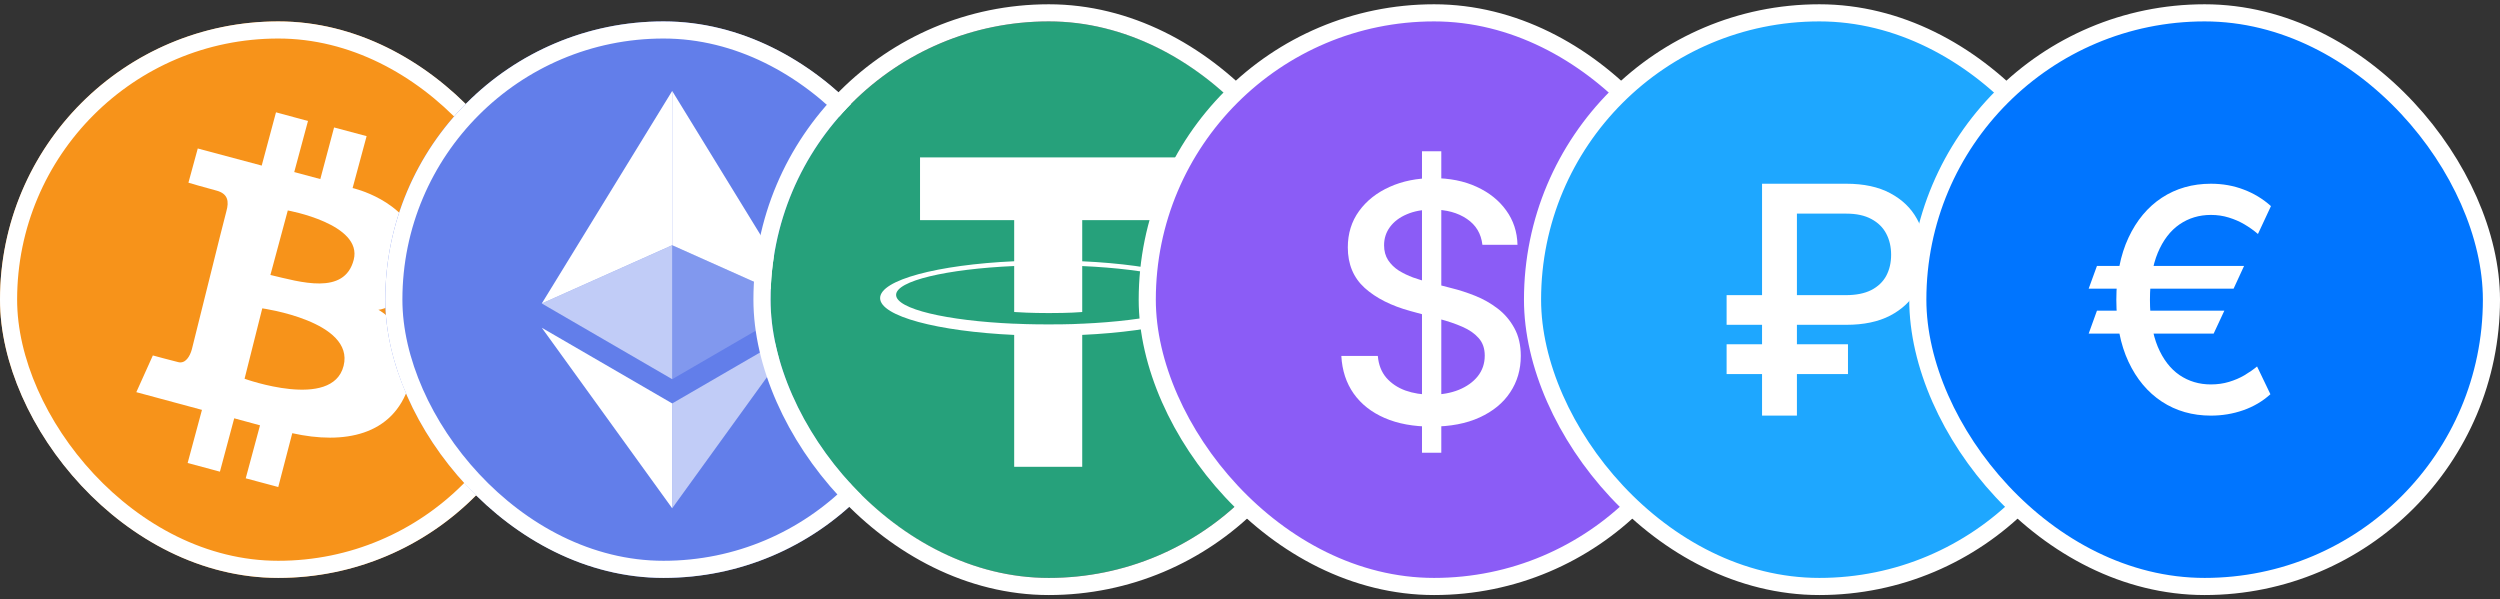 <svg width="100%" height="100%" viewBox="0 0 292 70" fill="none" xmlns="http://www.w3.org/2000/svg" preserveAspectRatio="xMidYMid meet">
    <rect x="0" y="0" width="292" height="70" fill="#333333" stroke="none"/>
    <g clip-path="url(#clip0_1_8390)">
        <path d="M65 35C65 41.428 63.094 47.711 59.523 53.056C55.952 58.401 50.876 62.566 44.937 65.026C38.999 67.486 32.464 68.129 26.16 66.876C19.855 65.621 14.064 62.526 9.519 57.981C4.974 53.436 1.879 47.645 0.624 41.34C-0.63 35.036 0.014 28.501 2.474 22.563C4.934 16.624 9.099 11.548 14.444 7.977C19.789 4.406 26.072 2.5 32.5 2.5C41.12 2.5 49.386 5.924 55.481 12.019C61.576 18.114 65 26.381 65 35Z" fill="#F7931A"/>
        <path fill-rule="evenodd" clip-rule="evenodd" d="M23.099 17.341L30.568 19.341L32.237 13.119L35.972 14.132L34.367 20.097L37.413 20.916L39.021 14.886L42.82 15.902L41.184 21.965C41.184 21.965 47.388 23.338 48.848 28.385C50.307 33.431 45.639 36.081 44.197 36.182C44.197 36.182 49.633 39.163 47.766 45.028C45.899 50.892 40.167 51.941 34.137 50.597L32.5 56.884L28.701 55.868L30.37 49.678L27.356 48.857L25.687 55.091L21.917 54.078L23.589 47.873L15.922 45.805L17.854 41.515C17.854 41.515 20.017 42.106 20.835 42.301C21.654 42.496 22.18 41.645 22.41 40.794C22.641 39.943 26.112 25.841 26.44 24.68C26.768 23.519 26.635 22.612 25.259 22.254C23.882 21.897 22.009 21.338 22.009 21.338L23.099 17.341ZM30.633 36.016L28.565 44.239C28.565 44.239 38.82 47.941 40.132 42.732C41.444 37.523 30.633 36.016 30.633 36.016ZM31.584 32.116L33.614 24.582C33.614 24.582 42.395 26.154 41.313 30.347C40.232 34.539 35.056 32.932 31.584 32.116Z" fill="white"/>
    </g>
    <rect x="1" y="3.5" width="63" height="63" rx="31.5" stroke="white" stroke-width="2"/>
    <g clip-path="url(#clip1_1_8390)">
        <path d="M77.5 67.5C95.449 67.5 110 52.949 110 35C110 17.051 95.449 2.5 77.5 2.5C59.551 2.5 45 17.051 45 35C45 52.949 59.551 67.5 77.5 67.5Z" fill="#627EEA"/>
        <path d="M78.512 10.624V28.642L93.74 35.446L78.512 10.624Z" fill="white"/>
        <path d="M78.511 10.624L63.281 35.446L78.511 28.642V10.624Z" fill="white"/>
        <path d="M78.512 47.122V59.365L93.75 38.282L78.512 47.122Z" fill="white" fill-opacity="0.602"/>
        <path d="M78.511 59.365V47.12L63.281 38.282L78.511 59.365Z" fill="white"/>
        <path d="M78.512 44.289L93.74 35.447L78.512 28.646V44.289Z" fill="white" fill-opacity="0.2"/>
        <path d="M63.281 35.447L78.511 44.289V28.646L63.281 35.447Z" fill="white" fill-opacity="0.602"/>
    </g>
    <rect x="46" y="3.5" width="63" height="63" rx="31.5" stroke="white" stroke-width="2"/>
    <g clip-path="url(#clip2_1_8390)">
        <path d="M122.5 67.5C140.449 67.5 155 52.949 155 35C155 17.051 140.449 2.5 122.5 2.5C104.551 2.5 90 17.051 90 35C90 52.949 104.551 67.5 122.5 67.5Z" fill="#26A17B"/>
        <path fill-rule="evenodd" clip-rule="evenodd" d="M126.404 37.809V37.805C126.181 37.821 125.029 37.89 122.459 37.89C120.408 37.89 118.964 37.83 118.456 37.805V37.811C110.558 37.464 104.664 36.089 104.664 34.443C104.664 32.8 110.558 31.425 118.456 31.072V36.442C118.972 36.479 120.45 36.566 122.494 36.566C124.946 36.566 126.175 36.465 126.404 36.444V31.076C134.285 31.427 140.166 32.802 140.166 34.443C140.166 36.089 134.285 37.46 126.404 37.809ZM126.404 30.517V25.711H137.401V18.382H107.459V25.711H118.456V30.515C109.518 30.925 102.797 32.697 102.797 34.817C102.797 36.938 109.518 38.707 118.456 39.119V54.52H126.404V39.115C135.327 38.705 142.032 36.936 142.032 34.817C142.032 32.699 135.327 30.929 126.404 30.517Z" fill="white"/>
    </g>
    <rect x="89" y="1.5" width="67" height="67" rx="33.5" stroke="white" stroke-width="2"/>
    <rect x="134" y="1.5" width="67" height="67" rx="33.5" fill="#8B5CF6"/>
    <rect x="134" y="1.5" width="67" height="67" rx="33.5" stroke="white" stroke-width="2"/>
    <path d="M166.089 52.879V17.671H168.344V52.879H166.089ZM173.144 28.591C172.997 27.289 172.392 26.28 171.329 25.565C170.265 24.841 168.926 24.479 167.313 24.479C166.157 24.479 165.158 24.662 164.315 25.029C163.471 25.387 162.815 25.882 162.348 26.514C161.889 27.138 161.66 27.848 161.66 28.646C161.66 29.315 161.816 29.893 162.128 30.379C162.449 30.865 162.866 31.273 163.379 31.603C163.902 31.924 164.461 32.194 165.057 32.414C165.653 32.625 166.226 32.8 166.776 32.937L169.527 33.652C170.426 33.872 171.347 34.17 172.291 34.546C173.236 34.922 174.111 35.417 174.918 36.032C175.725 36.646 176.376 37.407 176.871 38.315C177.376 39.222 177.628 40.309 177.628 41.574C177.628 43.169 177.215 44.586 176.39 45.824C175.574 47.062 174.387 48.038 172.828 48.753C171.278 49.468 169.403 49.826 167.203 49.826C165.094 49.826 163.269 49.491 161.729 48.822C160.189 48.153 158.983 47.204 158.112 45.975C157.241 44.737 156.759 43.27 156.668 41.574H160.931C161.014 42.592 161.344 43.44 161.921 44.118C162.508 44.788 163.256 45.287 164.163 45.617C165.08 45.938 166.084 46.099 167.175 46.099C168.376 46.099 169.444 45.911 170.38 45.535C171.324 45.15 172.067 44.618 172.608 43.94C173.149 43.252 173.419 42.45 173.419 41.533C173.419 40.698 173.181 40.015 172.704 39.484C172.236 38.952 171.599 38.512 170.792 38.163C169.995 37.815 169.091 37.508 168.083 37.242L164.755 36.334C162.499 35.72 160.711 34.817 159.391 33.625C158.08 32.433 157.424 30.856 157.424 28.894C157.424 27.271 157.864 25.854 158.744 24.644C159.625 23.433 160.817 22.494 162.32 21.824C163.824 21.146 165.52 20.807 167.409 20.807C169.316 20.807 170.999 21.141 172.456 21.811C173.923 22.48 175.079 23.401 175.922 24.575C176.766 25.739 177.206 27.078 177.243 28.591H173.144Z" fill="white"/>
    <rect x="179" y="1.5" width="67" height="67" rx="33.5" fill="#1EA7FF"/>
    <rect x="179" y="1.5" width="67" height="67" rx="33.5" stroke="white" stroke-width="2"/>
    <path d="M215.646 37.938H201.668V34.473H215.593C216.792 34.473 217.784 34.275 218.568 33.878C219.353 33.472 219.935 32.917 220.314 32.212C220.693 31.498 220.883 30.678 220.883 29.752C220.883 28.835 220.693 28.015 220.314 27.292C219.935 26.569 219.357 26.001 218.582 25.586C217.806 25.163 216.827 24.952 215.646 24.952H209.88V48.544H205.807V21.46H215.646C217.7 21.46 219.415 21.831 220.79 22.571C222.174 23.312 223.21 24.308 223.898 25.56C224.594 26.812 224.942 28.205 224.942 29.739C224.942 31.291 224.59 32.688 223.885 33.931C223.188 35.165 222.148 36.144 220.764 36.867C219.388 37.581 217.682 37.938 215.646 37.938ZM215.844 40.212V43.691H201.668V40.212H215.844Z" fill="white"/>
    <rect x="224" y="1.5" width="67" height="67" rx="33.5" fill="#0075FF"/>
    <rect x="224" y="1.5" width="67" height="67" rx="33.5" stroke="white" stroke-width="2"/>
    <path d="M262.107 31.063L260.884 33.715H243.957L244.923 31.063H262.107ZM259.803 36.289L258.554 38.967H243.957L244.923 36.289H259.803ZM265.248 24.073L263.729 27.33C263.249 26.918 262.725 26.545 262.159 26.21C261.592 25.876 260.983 25.61 260.331 25.412C259.679 25.206 258.979 25.103 258.233 25.103C256.86 25.103 255.637 25.472 254.564 26.21C253.491 26.948 252.646 28.055 252.028 29.531C251.419 30.999 251.114 32.827 251.114 35.015C251.114 37.203 251.419 39.031 252.028 40.499C252.646 41.966 253.491 43.069 254.564 43.807C255.637 44.536 256.86 44.901 258.233 44.901C258.988 44.901 259.692 44.802 260.344 44.605C261.004 44.407 261.605 44.15 262.146 43.833C262.695 43.506 263.189 43.163 263.626 42.803L265.184 46.047C264.274 46.87 263.219 47.492 262.017 47.913C260.816 48.334 259.554 48.544 258.233 48.544C256.079 48.544 254.169 47.999 252.504 46.909C250.848 45.819 249.548 44.266 248.604 42.249C247.66 40.224 247.188 37.813 247.188 35.015C247.188 32.209 247.66 29.793 248.604 27.768C249.548 25.743 250.848 24.185 252.504 23.095C254.169 22.005 256.079 21.46 258.233 21.46C259.606 21.46 260.884 21.688 262.069 22.143C263.253 22.589 264.313 23.233 265.248 24.073Z" fill="white"/>
    <defs>
        <clipPath id="clip0_1_8390">
            <rect y="2.5" width="65" height="65" rx="32.5" fill="white"/>
        </clipPath>
        <clipPath id="clip1_1_8390">
            <rect x="45" y="2.5" width="65" height="65" rx="32.5" fill="white"/>
        </clipPath>
        <clipPath id="clip2_1_8390">
            <rect x="90" y="2.5" width="65" height="65" rx="32.5" fill="white"/>
        </clipPath>
    </defs>
</svg>
